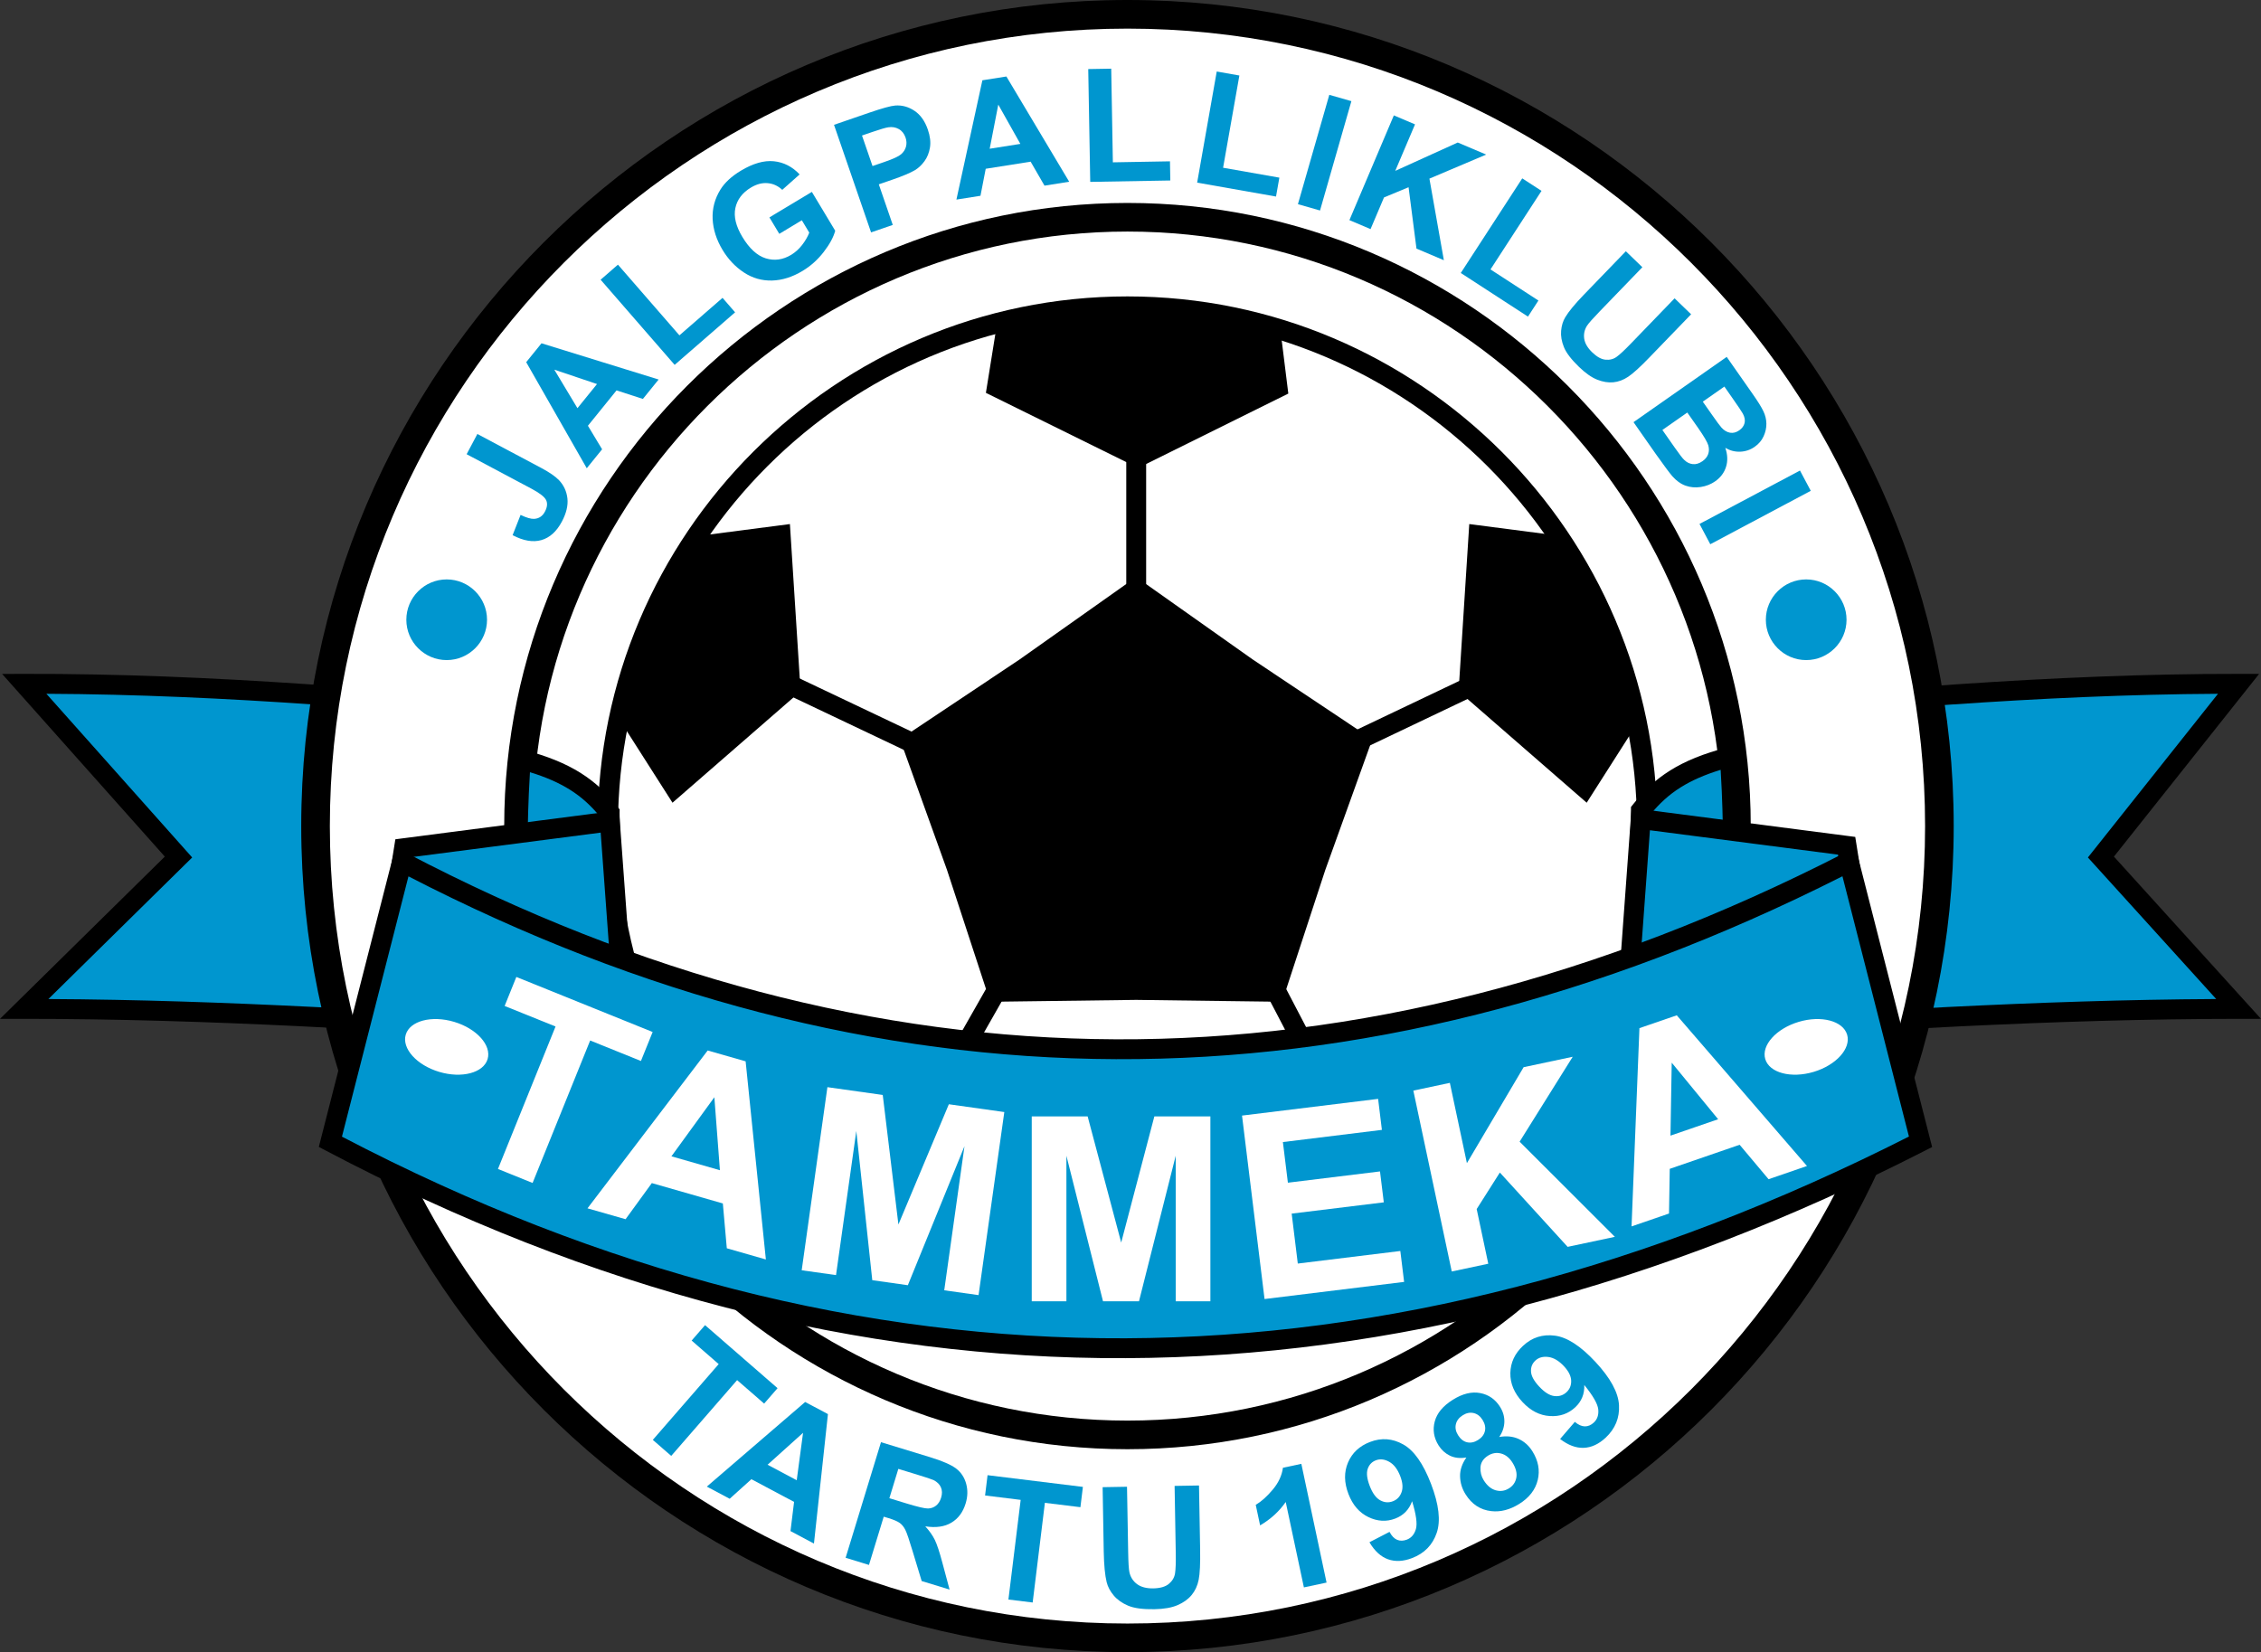 <?xml version="1.0" encoding="utf-8"?>
<!-- Generator: Adobe Illustrator 12.0.0, SVG Export Plug-In . SVG Version: 6.00 Build 51448)  -->
<!DOCTYPE svg PUBLIC "-//W3C//DTD SVG 1.1//EN" "http://www.w3.org/Graphics/SVG/1.1/DTD/svg11.dtd">
<svg  version="1.1" id="Calque_1" xmlns:x="http://ns.adobe.com/Extensibility/1.0/" xmlns:i="http://ns.adobe.com/AdobeIllustrator/10.0/" xmlns:graph="http://ns.adobe.com/Graphs/1.0/"
	 xmlns="http://www.w3.org/2000/svg" xmlns:xlink="http://www.w3.org/1999/xlink" xmlns:a="http://ns.adobe.com/AdobeSVGViewerExtensions/3.0/"
	 width="455.024" height="332.561" viewBox="0 0 455.024 332.561"
	 style="overflow:visible;enable-background:new 0 0 455.024 332.561;" xml:space="preserve">
<rect x="0" y="0" width="455.024" height="332.561" fill="#333333" stroke="none"/>
<g>
	<path style="fill-rule:evenodd;clip-rule:evenodd;fill:#0096CF;" d="M4.875,137.646c74.664-0.208,148.061,13.324,221.623,13.373
		c74.995,0.049,149.188-13.483,224.012-13.373c-9.234,11.622-18.468,23.245-27.703,34.867c9.235,10.189,18.469,20.379,27.703,30.569
		c-75.071,0.028-149.025,9.566-223.296,9.552c-74.271-0.014-148.383-9.581-222.339-9.552c10.348-10.19,20.697-20.38,31.046-30.569
		C25.573,160.891,15.224,149.269,4.875,137.646L4.875,137.646z"/>
	<path d="M4.875,135.646c37.825-0.105,75.407,3.322,112.85,6.738c36.305,3.311,72.479,6.611,108.773,6.634
		c37.431,0.025,74.579-3.327,111.704-6.676c37.426-3.376,74.83-6.751,112.309-6.696l4.133,0.006l-2.57,3.237
		c-4.617,5.811-9.234,11.623-13.851,17.434c-4.264,5.367-8.529,10.735-12.796,16.103c8.855,9.771,17.713,19.543,26.568,29.314
		l3.029,3.342l-4.514,0.002c-37.426,0.014-74.699,2.408-111.872,4.795c-37.139,2.386-74.18,4.765-111.424,4.757
		c-37.217-0.006-74.27-2.396-111.282-4.783c-37.099-2.393-74.16-4.783-111.057-4.769L0,205.085l3.477-3.424
		c9.896-9.746,19.795-19.49,29.692-29.234c-5.054-5.676-10.109-11.354-15.164-17.029c-4.874-5.474-9.749-10.95-14.623-16.423
		l-2.952-3.316L4.875,135.646L4.875,135.646z M117.366,146.353c-35.803-3.266-71.734-6.542-108.03-6.701
		c3.885,4.363,7.771,8.727,11.655,13.09c5.474,6.148,10.949,12.296,16.424,18.443l1.261,1.418l-1.355,1.332
		c-9.194,9.054-18.389,18.107-27.582,27.161c35.518,0.183,70.964,2.467,106.445,4.756c37.013,2.387,74.066,4.777,111.032,4.783
		c36.994,0.007,74.034-2.372,111.174-4.757c35.691-2.292,71.475-4.59,107.618-4.782c-8.229-9.079-16.455-18.159-24.684-27.238
		l-1.137-1.254l1.059-1.332c4.618-5.811,9.235-11.623,13.853-17.434c3.755-4.728,7.512-9.455,11.267-14.183
		c-36.07,0.185-71.925,3.419-107.803,6.656c-37.301,3.366-74.625,6.733-112.063,6.709
		C190.193,152.996,153.845,149.68,117.366,146.353L117.366,146.353z"/>
	<path style="fill-rule:evenodd;clip-rule:evenodd;fill:#FFFFFF;" d="M226.902,2.88c89.997,0,163.399,73.402,163.399,163.4
		c0,89.998-73.402,163.4-163.399,163.4c-89.998,0-163.4-73.402-163.4-163.4C63.502,76.283,136.905,2.88,226.902,2.88L226.902,2.88z"
		/>
	<path d="M226.902,0c45.795,0,87.365,18.674,117.486,48.795c30.121,30.121,48.794,71.692,48.794,117.486
		c0,45.793-18.673,87.365-48.794,117.486s-71.691,48.794-117.486,48.794c-45.793,0-87.364-18.673-117.485-48.794
		s-48.795-71.692-48.795-117.486c0-45.794,18.674-87.365,48.795-117.486C139.539,18.674,181.109,0,226.902,0L226.902,0z
		 M340.315,52.867C311.235,23.788,271.106,5.76,226.902,5.76s-84.334,18.028-113.413,47.107
		c-29.079,29.08-47.107,69.209-47.107,113.414c0,44.204,18.028,84.334,47.107,113.414s69.209,47.107,113.413,47.107
		s84.333-18.028,113.413-47.107c29.081-29.079,47.107-69.21,47.107-113.414C387.423,122.077,369.396,81.947,340.315,52.867
		L340.315,52.867z"/>
	<path style="fill-rule:evenodd;clip-rule:evenodd;fill:#FFFFFF;" d="M226.902,43.73c67.499,0,122.55,55.052,122.55,122.55
		s-55.051,122.55-122.55,122.55c-67.499,0-122.55-55.052-122.55-122.55S159.404,43.73,226.902,43.73L226.902,43.73z"/>
	<path d="M226.902,40.851c34.545,0,65.902,14.086,88.622,36.807c22.723,22.721,36.81,54.079,36.81,88.623
		c0,34.544-14.087,65.902-36.81,88.624c-22.72,22.721-54.077,36.807-88.622,36.807c-34.543,0-65.902-14.086-88.623-36.807
		c-22.721-22.722-36.807-54.079-36.807-88.624c0-34.544,14.086-65.902,36.807-88.623C161,54.937,192.359,40.851,226.902,40.851
		L226.902,40.851z M311.452,81.73c-21.677-21.679-51.596-35.12-84.55-35.12s-62.872,13.44-84.55,35.12
		c-21.679,21.679-35.12,51.596-35.12,84.551s13.44,62.871,35.12,84.55c21.679,21.679,51.596,35.12,84.55,35.12
		s62.873-13.441,84.55-35.12c21.68-21.68,35.12-51.596,35.12-84.55S333.132,103.409,311.452,81.73L311.452,81.73z"/>
	<path style="fill-rule:evenodd;clip-rule:evenodd;fill:#FFFFFF;" d="M226.902,61.705c57.6,0,104.575,46.978,104.575,104.576
		c0,57.598-46.976,104.577-104.575,104.577c-57.599,0-104.576-46.979-104.576-104.577
		C122.327,108.682,169.304,61.705,226.902,61.705L226.902,61.705z"/>
	<path style="fill-rule:evenodd;clip-rule:evenodd;fill:#0096CF;" d="M104.806,152.847c9.264,2.397,13.96,5.783,17.883,10.761
		c-0.04,2.307,0.279,5.807,0.239,8.115c-4.773,1.988-10.263,3.739-15.037,5.728c-1.901-1.119-1.894-1.999-3.796-3.117
		C104.235,166.397,104.185,162.26,104.806,152.847L104.806,152.847z"/>
	<path d="M105.307,150.917c4.855,1.256,8.525,2.779,11.507,4.647c3.033,1.9,5.345,4.142,7.447,6.808l0.442,0.562l-0.013,0.705
		c-0.018,1.062,0.05,2.499,0.12,3.934c0.07,1.468,0.14,2.937,0.119,4.182l-0.022,1.308l-1.212,0.505
		c-2.389,0.995-4.996,1.945-7.602,2.895c-2.525,0.92-5.052,1.841-7.436,2.832l-0.913,0.382l-0.859-0.507
		c-1.204-0.707-1.77-1.304-2.336-1.901c-0.38-0.401-0.763-0.805-1.461-1.215l-1.013-0.596l0.02-1.154
		c0.027-1.505,0.046-2.817,0.064-4.061c0.081-5.651,0.143-9.875,0.647-17.52l0.16-2.41L105.307,150.917L105.307,150.917z
		 M114.688,158.955c-2.169-1.359-4.767-2.519-8.037-3.519c-0.367,6.178-0.422,9.967-0.493,14.852
		c-0.014,0.958-0.028,1.959-0.045,2.999c0.57,0.433,0.947,0.831,1.325,1.229c0.213,0.226,0.427,0.451,0.696,0.679
		c2.107-0.848,4.352-1.667,6.597-2.484c2.088-0.761,4.178-1.521,6.186-2.323c-0.021-0.812-0.066-1.721-0.109-2.628
		c-0.057-1.191-0.115-2.383-0.123-3.455C118.98,162.229,117.094,160.463,114.688,158.955L114.688,158.955z"/>
	<path d="M226.902,59.665c29.362,0,56.017,11.973,75.329,31.286c19.315,19.313,31.287,45.968,31.287,75.33
		c0,29.363-11.972,56.017-31.287,75.33c-19.312,19.313-45.967,31.287-75.329,31.287c-29.362,0-56.017-11.974-75.33-31.287
		c-19.313-19.312-31.287-45.967-31.287-75.33c0-29.362,11.974-56.017,31.287-75.33C170.885,71.638,197.541,59.665,226.902,59.665
		L226.902,59.665z M299.348,93.835c-18.575-18.575-44.209-30.09-72.445-30.09s-53.871,11.516-72.445,30.09
		c-18.575,18.575-30.091,44.209-30.091,72.446c0,28.237,11.516,53.871,30.091,72.445c18.575,18.575,44.209,30.092,72.445,30.092
		s53.87-11.517,72.445-30.092c18.575-18.574,30.092-44.208,30.092-72.445C329.439,138.044,317.923,112.41,299.348,93.835
		L299.348,93.835z"/>
	<polygon style="fill-rule:evenodd;clip-rule:evenodd;" points="228.648,116.152 205.124,132.79 181.123,148.81 190.584,175.111 
		199.276,201.649 228.648,201.268 258.021,201.649 266.713,175.111 276.173,148.81 252.173,132.79 228.648,116.152 	"/>
	<polygon style="fill-rule:evenodd;clip-rule:evenodd;" points="158.969,105.489 161.116,139.143 135.339,161.579 124.838,145.11 
		129.373,128.641 135.339,116.23 140.59,107.876 158.969,105.489 	"/>
	<polygon style="fill-rule:evenodd;clip-rule:evenodd;" points="295.689,105.489 293.541,139.143 319.318,161.579 329.819,145.11 
		325.285,128.641 319.318,116.23 314.065,107.876 295.689,105.489 	"/>
	<polygon style="fill-rule:evenodd;clip-rule:evenodd;" points="259.272,79.223 229.058,94.195 198.411,79.077 200.555,65.743 
		209.549,63.032 226.493,60.858 240.245,61.571 249.978,63.191 257.677,66.369 259.272,79.223 	"/>
	<polygon points="152.361,132.498 190.573,150.648 190.746,150.73 190.91,150.851 216.701,169.956 218.081,170.979 217.271,172.496 
		204.136,197.095 204.113,197.142 183.094,234.089 273.326,235.423 252.668,195.883 252.331,195.243 252.488,194.54 261.56,153.225 
		261.771,152.263 262.653,151.842 298.243,134.886 299.963,138.495 265.256,155.031 256.548,194.68 278.423,236.551 
		279.977,239.522 276.627,239.473 179.667,238.039 176.287,237.99 177.956,235.056 200.645,195.173 200.646,195.173 
		212.946,172.138 188.698,154.175 150.659,136.107 152.361,132.498 	"/>
	<polygon points="226.662,123.151 226.662,88.543 230.661,88.543 230.661,123.151 226.662,123.151 	"/>
	<polygon style="fill-rule:evenodd;clip-rule:evenodd;fill:#0096CF;" points="81.298,170.724 122.733,165.349 125.48,202.963 
		76.168,202.962 81.298,170.724 	"/>
	<path d="M81.048,168.747l41.435-5.375l2.097-0.272l0.153,2.108l2.748,37.614l0.156,2.142l-2.156-0.001l-49.312-0.001h-2.337
		l0.368-2.312l5.13-32.237l0.234-1.472L81.048,168.747L81.048,168.747z M120.887,167.597l-37.854,4.911l-4.527,28.454l44.818,0.001
		L120.887,167.597L120.887,167.597z"/>
	<path style="fill-rule:evenodd;clip-rule:evenodd;fill:#0096CF;" d="M348.127,152.37c-9.264,2.397-13.961,5.783-17.885,10.76
		c0.04,2.307-0.278,5.808-0.239,8.115c4.773,1.988,10.265,3.739,15.038,5.729c1.902-1.119,1.894-1.999,3.796-3.118
		C348.697,165.92,348.747,161.783,348.127,152.37L348.127,152.37z"/>
	<path d="M346.281,154.959c-3.271,1-5.867,2.16-8.038,3.519c-2.406,1.508-4.291,3.273-5.998,5.349
		c-0.007,1.073-0.064,2.265-0.123,3.457c-0.042,0.907-0.086,1.814-0.107,2.627c2.008,0.803,4.096,1.562,6.187,2.323
		c2.243,0.817,4.489,1.637,6.596,2.484c0.269-0.227,0.484-0.454,0.696-0.679c0.377-0.398,0.756-0.797,1.325-1.229
		c-0.017-1.039-0.029-2.041-0.046-3C346.702,164.926,346.647,161.137,346.281,154.959L346.281,154.959z M336.118,155.087
		c2.98-1.867,6.653-3.391,11.509-4.647l2.339-0.606l0.161,2.411c0.504,7.645,0.566,11.869,0.647,17.519
		c0.019,1.243,0.037,2.556,0.062,4.061l0.02,1.154l-1.012,0.596c-0.697,0.41-1.08,0.813-1.46,1.216
		c-0.566,0.597-1.133,1.193-2.337,1.902l-0.858,0.505l-0.915-0.38c-2.382-0.993-4.91-1.914-7.436-2.834
		c-2.604-0.949-5.211-1.899-7.601-2.895l-1.212-0.505l-0.023-1.308c-0.021-1.246,0.049-2.713,0.119-4.181
		c0.071-1.436,0.139-2.873,0.12-3.935l-0.012-0.705l0.441-0.561C330.772,159.229,333.085,156.987,336.118,155.087L336.118,155.087z"
		/>
	<polygon style="fill-rule:evenodd;clip-rule:evenodd;fill:#0096CF;" points="371.635,170.247 330.198,164.871 327.452,202.485 
		376.764,202.485 371.635,170.247 	"/>
	<path d="M369.899,172.03l-37.853-4.91l-2.438,33.365l44.817-0.001L369.899,172.03L369.899,172.03z M330.448,162.895l41.437,5.376
		l1.483,0.192l0.234,1.472l5.129,32.238l0.37,2.312h-2.338h-49.312l-2.158,0.001l0.158-2.142l2.746-37.614l0.154-2.108
		L330.448,162.895L330.448,162.895z"/>
	<path style="fill-rule:evenodd;clip-rule:evenodd;fill:#0096CF;" d="M66.49,229.83c106.672,56.271,213.345,54.54,320.017,0
		c-4.801-18.787-9.6-37.573-14.4-56.362c-99.658,51.099-196.651,49.525-291.216,0C76.09,192.257,71.29,211.043,66.49,229.83
		L66.49,229.83z"/>
	<path d="M68.818,228.796c52.568,27.48,105.126,40.802,157.672,40.589c52.542-0.213,105.104-13.961,157.682-40.611
		c-4.461-17.464-8.924-34.927-13.384-52.391c-49.358,24.93-98.087,37.015-146.208,36.818
		c-48.087-0.193-95.537-12.647-142.376-36.797c-3.615,14.149-7.232,28.299-10.847,42.449L68.818,228.796L68.818,228.796z
		 M226.506,273.385c-53.66,0.217-107.309-13.494-160.946-41.789l-1.396-0.736l0.388-1.521l2.931-11.47
		c3.822-14.963,7.646-29.928,11.469-44.891l0.627-2.451l2.232,1.169c46.998,24.614,94.584,37.312,142.785,37.506
		c48.205,0.196,97.064-12.113,146.604-37.514l2.222-1.14l0.621,2.43c4.801,18.786,9.603,37.574,14.4,56.36l0.395,1.545l-1.425,0.729
		C333.797,259.025,280.161,273.167,226.506,273.385L226.506,273.385z"/>
	<path style="fill-rule:evenodd;clip-rule:evenodd;fill:#0096CF;" d="M93.91,91.427l2.16-4.068l12.806,6.81
		c1.669,0.886,2.88,1.717,3.626,2.491c0.965,1.024,1.53,2.245,1.69,3.659c0.16,1.418-0.213,2.981-1.12,4.682
		c-1.062,1.995-2.433,3.232-4.123,3.717c-1.691,0.48-3.616,0.149-5.787-0.992l1.605-4.08c1.184,0.571,2.096,0.832,2.73,0.794
		c0.96-0.053,1.68-0.533,2.161-1.435c0.485-0.912,0.564-1.69,0.245-2.347c-0.32-0.65-1.296-1.413-2.934-2.283L93.91,91.427
		L93.91,91.427z"/>
	<path style="fill-rule:evenodd;clip-rule:evenodd;fill:#0096CF;" d="M132.548,76.393l-3.167,3.909l-5.302-1.722l-5.76,7.12
		l2.854,4.741l-3.088,3.813l-12.187-21.349l3.077-3.803L132.548,76.393L132.548,76.393z M120.148,77.305l-8.592-2.896l4.656,7.754
		L120.148,77.305L120.148,77.305z"/>
	<polygon style="fill-rule:evenodd;clip-rule:evenodd;fill:#0096CF;" points="135.773,73.444 120.873,56.303 124.36,53.273 
		136.733,67.502 145.41,59.956 147.938,62.868 135.773,73.444 	"/>
	<path style="fill-rule:evenodd;clip-rule:evenodd;fill:#0096CF;" d="M156.833,47.071l-1.989-3.312l8.543-5.131l4.699,7.819
		c-0.347,1.301-1.125,2.736-2.331,4.293c-1.211,1.557-2.624,2.821-4.241,3.792c-2.053,1.236-4.101,1.882-6.143,1.936
		c-2.048,0.054-3.936-0.485-5.664-1.626c-1.734-1.141-3.164-2.656-4.294-4.539c-1.232-2.048-1.893-4.123-1.995-6.224
		c-0.096-2.106,0.427-4.08,1.568-5.92c0.869-1.408,2.24-2.672,4.117-3.803c2.438-1.461,4.646-2.096,6.629-1.898
		c1.984,0.202,3.717,1.083,5.194,2.65l-3.493,3.104c-0.858-0.8-1.834-1.249-2.933-1.344c-1.099-0.102-2.218,0.192-3.365,0.879
		c-1.733,1.041-2.779,2.417-3.142,4.128c-0.363,1.712,0.107,3.648,1.403,5.808c1.403,2.331,2.971,3.771,4.704,4.314
		c1.738,0.539,3.445,0.31,5.125-0.699c0.827-0.501,1.563-1.163,2.203-1.989c0.64-0.832,1.12-1.653,1.439-2.48l-1.498-2.491
		L156.833,47.071L156.833,47.071z"/>
	<path style="fill-rule:evenodd;clip-rule:evenodd;fill:#0096CF;" d="M175.301,46.778l-7.457-21.653l7.014-2.416
		c2.661-0.917,4.432-1.402,5.312-1.467c1.354-0.101,2.634,0.246,3.845,1.045c1.211,0.8,2.117,2.064,2.709,3.787
		c0.459,1.328,0.603,2.528,0.433,3.6c-0.171,1.072-0.539,1.995-1.104,2.768c-0.566,0.773-1.205,1.375-1.915,1.808
		c-0.976,0.565-2.448,1.189-4.426,1.873l-2.854,0.981l2.811,8.17L175.301,46.778L175.301,46.778z M173.477,27.279l2.117,6.144
		l2.389-0.821c1.723-0.592,2.837-1.104,3.339-1.531c0.506-0.428,0.837-0.939,1.002-1.531c0.165-0.597,0.133-1.216-0.085-1.855
		c-0.273-0.79-0.726-1.36-1.366-1.712c-0.639-0.352-1.333-0.47-2.09-0.352c-0.555,0.08-1.622,0.389-3.194,0.933L173.477,27.279
		L173.477,27.279z"/>
	<path style="fill-rule:evenodd;clip-rule:evenodd;fill:#0096CF;" d="M215.175,36.581l-4.97,0.79l-2.79-4.827l-9.04,1.429
		l-1.056,5.435l-4.842,0.768l5.226-24.015l4.832-0.763L215.175,36.581L215.175,36.581z M205.346,28.964l-4.443-7.904l-1.728,8.88
		L205.346,28.964L205.346,28.964z"/>
	<polygon style="fill-rule:evenodd;clip-rule:evenodd;fill:#0096CF;" points="219.409,36.612 219.008,13.903 223.632,13.823 
		223.963,32.676 235.456,32.474 235.525,36.33 219.409,36.612 	"/>
	<polygon style="fill-rule:evenodd;clip-rule:evenodd;fill:#0096CF;" points="240.926,36.762 244.867,14.394 249.423,15.199 
		246.147,33.764 257.47,35.759 256.798,39.562 240.926,36.762 	"/>
	<polygon style="fill-rule:evenodd;clip-rule:evenodd;fill:#0096CF;" points="261.206,41.098 267.521,19.087 271.964,20.362 
		265.653,42.373 261.206,41.098 	"/>
	<polygon style="fill-rule:evenodd;clip-rule:evenodd;fill:#0096CF;" points="271.568,44.309 280.511,23.226 284.772,25.034 
		280.794,34.394 293.37,28.688 299.094,31.114 287.669,35.957 290.576,52.378 285.065,50.042 283.473,37.689 278.528,39.743 
		275.823,46.116 271.568,44.309 	"/>
	<polygon style="fill-rule:evenodd;clip-rule:evenodd;fill:#0096CF;" points="293.981,54.948 306.349,35.903 310.228,38.42 
		299.96,54.233 309.603,60.495 307.502,63.732 293.981,54.948 	"/>
	<path style="fill-rule:evenodd;clip-rule:evenodd;fill:#0096CF;" d="M327.201,50.575l3.323,3.216l-8.613,8.917
		c-1.37,1.418-2.213,2.373-2.539,2.875c-0.505,0.811-0.688,1.68-0.549,2.608c0.143,0.923,0.677,1.835,1.606,2.73
		c0.942,0.912,1.839,1.408,2.692,1.483c0.852,0.08,1.601-0.117,2.238-0.587c0.642-0.464,1.591-1.349,2.85-2.656l8.8-9.109
		l3.327,3.211l-8.356,8.65c-1.908,1.979-3.35,3.291-4.32,3.93c-0.966,0.646-1.963,1.014-2.987,1.11
		c-1.029,0.096-2.104-0.081-3.236-0.528c-1.131-0.448-2.348-1.301-3.654-2.56c-1.572-1.521-2.592-2.854-3.051-4.005
		c-0.463-1.146-0.65-2.24-0.559-3.274c0.091-1.035,0.362-1.947,0.833-2.725c0.692-1.158,1.929-2.656,3.704-4.497L327.201,50.575
		L327.201,50.575z"/>
	<path style="fill-rule:evenodd;clip-rule:evenodd;fill:#0096CF;" d="M347.497,71.838l5.248,7.499
		c1.041,1.483,1.757,2.635,2.14,3.451c0.39,0.816,0.588,1.647,0.597,2.501c0.012,0.848-0.176,1.696-0.559,2.533
		c-0.384,0.842-0.982,1.547-1.792,2.112c-0.875,0.619-1.853,0.944-2.912,0.987c-1.067,0.037-2.065-0.219-3.003-0.773
		c0.469,1.376,0.519,2.651,0.144,3.83c-0.367,1.173-1.099,2.144-2.18,2.901c-0.854,0.598-1.819,0.981-2.903,1.147
		c-1.087,0.165-2.11,0.075-3.071-0.272c-0.966-0.347-1.85-0.986-2.666-1.915c-0.513-0.586-1.621-2.08-3.329-4.479l-4.468-6.384
		L347.497,71.838L347.497,71.838z M347.028,77.812l-4.342,3.041l1.739,2.479c1.034,1.478,1.696,2.378,1.99,2.704
		c0.532,0.598,1.115,0.95,1.744,1.062c0.629,0.112,1.247-0.048,1.854-0.47c0.583-0.405,0.94-0.896,1.079-1.472
		c0.138-0.571,0.024-1.2-0.342-1.888c-0.22-0.405-0.955-1.499-2.204-3.28L347.028,77.812L347.028,77.812z M339.568,83.039
		l-5.014,3.509l2.452,3.504c0.955,1.365,1.603,2.208,1.937,2.517c0.496,0.491,1.067,0.779,1.706,0.854
		c0.647,0.074,1.303-0.118,1.969-0.587c0.562-0.394,0.943-0.864,1.146-1.413c0.197-0.544,0.208-1.142,0.028-1.781
		c-0.183-0.64-0.875-1.824-2.081-3.547L339.568,83.039L339.568,83.039z"/>
	<polygon style="fill-rule:evenodd;clip-rule:evenodd;fill:#0096CF;" points="342.024,105.464 362.243,94.713 364.414,98.798 
		344.194,109.55 342.024,105.464 	"/>
	<polygon style="fill-rule:evenodd;clip-rule:evenodd;fill:#FFFFFF;" points="100.214,235.302 111.802,206.625 101.558,202.491 
		103.915,196.649 131.345,207.733 128.988,213.566 118.77,209.441 107.183,238.118 100.214,235.302 	"/>
	<path style="fill-rule:evenodd;clip-rule:evenodd;fill:#FFFFFF;" d="M154.13,253.519l-7.861-2.253l-0.797-9.022l-14.291-4.099
		l-5.287,7.271l-7.661-2.192l24.188-31.771l7.635,2.184L154.13,253.519L154.13,253.519z M144.882,235.553l-1.118-14.689
		l-8.64,11.891L144.882,235.553L144.882,235.553z"/>
	<polygon style="fill-rule:evenodd;clip-rule:evenodd;fill:#FFFFFF;" points="161.34,255.694 166.515,218.836 177.651,220.404 
		180.806,246.48 190.955,222.276 202.117,223.845 196.935,260.694 190.027,259.724 194.101,230.718 182.704,258.701 
		175.545,257.688 172.331,227.658 168.248,256.664 161.34,255.694 	"/>
	<polygon style="fill-rule:evenodd;clip-rule:evenodd;fill:#FFFFFF;" points="207.638,261.942 207.638,224.72 218.887,224.72 
		225.639,250.113 232.312,224.72 243.588,224.72 243.588,261.942 236.61,261.942 236.61,232.642 229.219,261.942 221.981,261.942 
		214.614,232.642 214.614,261.942 207.638,261.942 	"/>
	<polygon style="fill-rule:evenodd;clip-rule:evenodd;fill:#FFFFFF;" points="254.489,261.483 249.956,224.556 277.344,221.193 
		278.105,227.433 258.181,229.885 259.187,238.066 277.724,235.796 278.488,242.019 259.948,244.289 261.181,254.342 
		281.815,251.812 282.577,258.034 254.489,261.483 	"/>
	<polygon style="fill-rule:evenodd;clip-rule:evenodd;fill:#FFFFFF;" points="292.164,255.938 284.433,219.529 291.782,217.968 
		295.214,234.132 306.628,214.814 316.507,212.717 305.822,229.808 324.992,248.961 315.485,250.979 301.844,236.021 
		297.181,243.37 299.514,254.377 292.164,255.938 	"/>
	<path style="fill-rule:evenodd;clip-rule:evenodd;fill:#FFFFFF;" d="M363.653,234.704l-7.73,2.66l-5.824-6.934l-14.063,4.846
		l-0.149,8.995l-7.538,2.592l1.585-39.909l7.515-2.583L363.653,234.704L363.653,234.704z M345.774,225.292l-9.342-11.388
		l-0.252,14.688L345.774,225.292L345.774,225.292z"/>
	<polygon style="fill-rule:evenodd;clip-rule:evenodd;fill:#0096CF;" points="131.378,289.834 144.638,274.58 139.193,269.843 
		141.89,266.737 156.481,279.425 153.784,282.53 148.344,277.804 135.084,293.059 131.378,289.834 	"/>
	<path style="fill-rule:evenodd;clip-rule:evenodd;fill:#0096CF;" d="M163.807,310.704l-4.721-2.511l0.72-5.876l-8.59-4.567
		l-4.368,3.938l-4.602-2.447l19.793-17.035l4.584,2.438L163.807,310.704L163.807,310.704z M160.339,297.954l1.275-9.542l-7.14,6.426
		L160.339,297.954L160.339,297.954z"/>
	<path style="fill-rule:evenodd;clip-rule:evenodd;fill:#0096CF;" d="M170.181,313.565l7.117-23.267l9.888,3.021
		c2.487,0.765,4.228,1.523,5.23,2.282c0.998,0.767,1.672,1.786,2.023,3.062c0.351,1.274,0.317,2.601-0.108,3.978
		c-0.533,1.744-1.484,3.032-2.862,3.853c-1.371,0.828-3.127,1.072-5.259,0.743c0.833,0.907,1.474,1.813,1.921,2.726
		c0.442,0.911,0.947,2.442,1.52,4.596l1.451,5.406l-5.616-1.718l-1.853-6.103c-0.651-2.176-1.127-3.571-1.427-4.176
		c-0.3-0.606-0.674-1.077-1.116-1.4c-0.448-0.328-1.208-0.657-2.284-0.986l-0.958-0.288l-2.97,9.712L170.181,313.565
		L170.181,313.565z M178.986,301.575l3.474,1.065c2.255,0.686,3.695,1.021,4.312,1.003c0.618-0.017,1.156-0.215,1.621-0.584
		c0.459-0.368,0.793-0.9,1.009-1.598c0.238-0.782,0.221-1.479-0.051-2.091c-0.267-0.607-0.766-1.095-1.491-1.451
		c-0.363-0.169-1.496-0.543-3.4-1.127l-3.671-1.122L178.986,301.575L178.986,301.575z"/>
	<polygon style="fill-rule:evenodd;clip-rule:evenodd;fill:#0096CF;" points="202.943,321.97 205.409,301.91 198.247,301.026 
		198.745,296.94 217.931,299.298 217.433,303.383 210.282,302.505 207.823,322.57 202.943,321.97 	"/>
	<path style="fill-rule:evenodd;clip-rule:evenodd;fill:#0096CF;" d="M221.903,299.354l4.907-0.085l0.233,13.174
		c0.034,2.092,0.118,3.445,0.255,4.058c0.226,0.992,0.742,1.785,1.542,2.374c0.799,0.589,1.887,0.872,3.258,0.851
		c1.395-0.028,2.441-0.329,3.138-0.912c0.697-0.584,1.112-1.287,1.241-2.119c0.13-0.834,0.175-2.21,0.142-4.137l-0.232-13.458
		l4.912-0.086l0.224,12.778c0.051,2.918-0.048,4.986-0.291,6.194c-0.242,1.211-0.72,2.237-1.416,3.076
		c-0.696,0.845-1.643,1.524-2.826,2.034c-1.187,0.516-2.745,0.788-4.665,0.821c-2.323,0.04-4.091-0.197-5.304-0.714
		c-1.207-0.515-2.17-1.195-2.879-2.04c-0.713-0.844-1.189-1.733-1.427-2.674c-0.34-1.389-0.539-3.439-0.59-6.159L221.903,299.354
		L221.903,299.354z"/>
	<path style="fill-rule:evenodd;clip-rule:evenodd;fill:#0096CF;" d="M266.969,318.559l-4.562,0.968l-3.655-17.191
		c-1.33,1.915-3.054,3.484-5.157,4.708l-0.879-4.136c1.106-0.646,2.244-1.66,3.406-3.043c1.168-1.384,1.854-2.856,2.068-4.42
		l3.702-0.789L266.969,318.559L266.969,318.559z"/>
	<path style="fill-rule:evenodd;clip-rule:evenodd;fill:#0096CF;" d="M275.598,310.438l4.041-2.086
		c0.43,0.816,0.938,1.35,1.534,1.599c0.591,0.244,1.246,0.232,1.955-0.039c0.9-0.346,1.508-1.056,1.819-2.119
		c0.312-1.071,0.056-2.941-0.765-5.611c-0.606,1.695-1.734,2.852-3.377,3.485c-1.784,0.686-3.593,0.584-5.417-0.294
		c-1.824-0.884-3.162-2.426-4.012-4.642c-0.885-2.3-0.913-4.421-0.086-6.352c0.827-1.938,2.3-3.31,4.419-4.125
		c2.301-0.886,4.533-0.72,6.693,0.498c2.165,1.212,4.027,3.859,5.592,7.939c1.593,4.153,1.974,7.445,1.14,9.871
		c-0.833,2.431-2.481,4.118-4.952,5.065c-1.775,0.68-3.389,0.76-4.852,0.238C277.877,313.339,276.628,312.194,275.598,310.438
		L275.598,310.438z M281.802,297.145c-0.537-1.405-1.28-2.375-2.221-2.901c-0.946-0.527-1.842-0.625-2.685-0.301
		c-0.806,0.305-1.355,0.884-1.645,1.722c-0.289,0.84-0.153,1.984,0.401,3.429c0.561,1.469,1.265,2.432,2.107,2.896
		c0.846,0.465,1.695,0.532,2.562,0.198c0.838-0.323,1.416-0.924,1.734-1.803C282.381,299.501,282.297,298.425,281.802,297.145
		L281.802,297.145z"/>
	<path style="fill-rule:evenodd;clip-rule:evenodd;fill:#0096CF;" d="M295.106,293.382c-1.292,0.21-2.408,0.079-3.343-0.386
		c-0.937-0.466-1.69-1.15-2.25-2.051c-0.963-1.536-1.22-3.146-0.771-4.817c0.447-1.677,1.66-3.133,3.638-4.368
		c1.96-1.229,3.796-1.679,5.508-1.349c1.71,0.322,3.048,1.257,4.011,2.799c0.596,0.952,0.879,1.961,0.853,3.021
		c-0.036,1.054-0.375,2.062-1.032,3.021c1.432-0.256,2.725-0.131,3.869,0.379c1.15,0.511,2.08,1.344,2.805,2.493
		c1.19,1.91,1.547,3.837,1.076,5.786c-0.468,1.949-1.71,3.559-3.727,4.816c-1.883,1.173-3.751,1.659-5.611,1.451
		c-2.202-0.244-3.938-1.377-5.201-3.406c-0.696-1.116-1.061-2.312-1.093-3.592C293.808,295.897,294.234,294.634,295.106,293.382
		L295.106,293.382z M293.435,288.888c0.492,0.788,1.101,1.264,1.818,1.429c0.721,0.164,1.452,0.01,2.194-0.454
		c0.754-0.47,1.213-1.064,1.388-1.79c0.171-0.731,0.013-1.485-0.482-2.279c-0.464-0.735-1.059-1.194-1.784-1.358
		c-0.72-0.171-1.45-0.023-2.183,0.436c-0.759,0.477-1.222,1.077-1.393,1.808C292.822,287.409,292.97,288.146,293.435,288.888
		L293.435,288.888z M298.591,297.954c0.681,1.094,1.49,1.769,2.432,2.029c0.934,0.26,1.825,0.13,2.657-0.392
		c0.815-0.511,1.31-1.229,1.48-2.147c0.17-0.924-0.092-1.938-0.783-3.043c-0.605-0.963-1.366-1.575-2.271-1.818
		c-0.912-0.244-1.786-0.107-2.624,0.413c-0.964,0.605-1.475,1.389-1.537,2.352C297.889,296.306,298.105,297.179,298.591,297.954
		L298.591,297.954z"/>
	<path style="fill-rule:evenodd;clip-rule:evenodd;fill:#0096CF;" d="M313.969,289.653l2.964-3.445
		c0.707,0.601,1.383,0.9,2.023,0.906c0.639,0.006,1.241-0.249,1.801-0.771c0.703-0.656,0.999-1.534,0.891-2.646
		c-0.112-1.104-1.049-2.742-2.811-4.912c0.066,1.796-0.539,3.291-1.826,4.493c-1.397,1.303-3.109,1.893-5.133,1.757
		c-2.022-0.131-3.842-1.065-5.456-2.8c-1.684-1.802-2.504-3.757-2.466-5.858c0.046-2.108,0.896-3.934,2.555-5.479
		c1.804-1.684,3.934-2.363,6.393-2.047c2.46,0.312,5.181,2.069,8.161,5.271c3.03,3.252,4.616,6.159,4.759,8.727
		c0.137,2.562-0.766,4.749-2.696,6.551c-1.396,1.298-2.862,1.978-4.408,2.034C317.166,291.493,315.584,290.899,313.969,289.653
		L313.969,289.653z M314.739,274.998c-1.025-1.098-2.073-1.716-3.145-1.852c-1.076-0.137-1.943,0.107-2.606,0.726
		c-0.629,0.589-0.924,1.325-0.874,2.215c0.047,0.885,0.596,1.894,1.657,3.026c1.069,1.15,2.084,1.785,3.036,1.898
		c0.957,0.113,1.773-0.142,2.453-0.776c0.657-0.613,0.97-1.389,0.937-2.323C316.161,276.977,315.676,276.002,314.739,274.998
		L314.739,274.998z"/>
	<path style="fill-rule:evenodd;clip-rule:evenodd;fill:#FFFFFF;" d="M91.399,205.69c4.537,1.356,7.561,4.724,6.732,7.497
		c-0.829,2.772-5.205,3.928-9.742,2.571c-4.538-1.355-7.561-4.723-6.732-7.496C82.485,205.49,86.862,204.334,91.399,205.69
		L91.399,205.69z"/>
	<path style="fill-rule:evenodd;clip-rule:evenodd;fill:#0096CF;" d="M89.895,116.63c4.473,0,8.12,3.647,8.12,8.12
		s-3.647,8.12-8.12,8.12c-4.472,0-8.12-3.648-8.12-8.12S85.423,116.63,89.895,116.63L89.895,116.63z"/>
	<path style="fill-rule:evenodd;clip-rule:evenodd;fill:#0096CF;" d="M363.493,116.63c4.473,0,8.121,3.647,8.121,8.12
		s-3.648,8.12-8.121,8.12c-4.471,0-8.118-3.648-8.118-8.12S359.022,116.63,363.493,116.63L363.493,116.63z"/>
	<path style="fill-rule:evenodd;clip-rule:evenodd;fill:#FFFFFF;" d="M361.989,205.69c-4.537,1.356-7.56,4.724-6.732,7.497
		c0.828,2.772,5.205,3.928,9.743,2.571c4.536-1.357,7.56-4.724,6.731-7.496S366.526,204.335,361.989,205.69L361.989,205.69z"/>
</g>
</svg>
